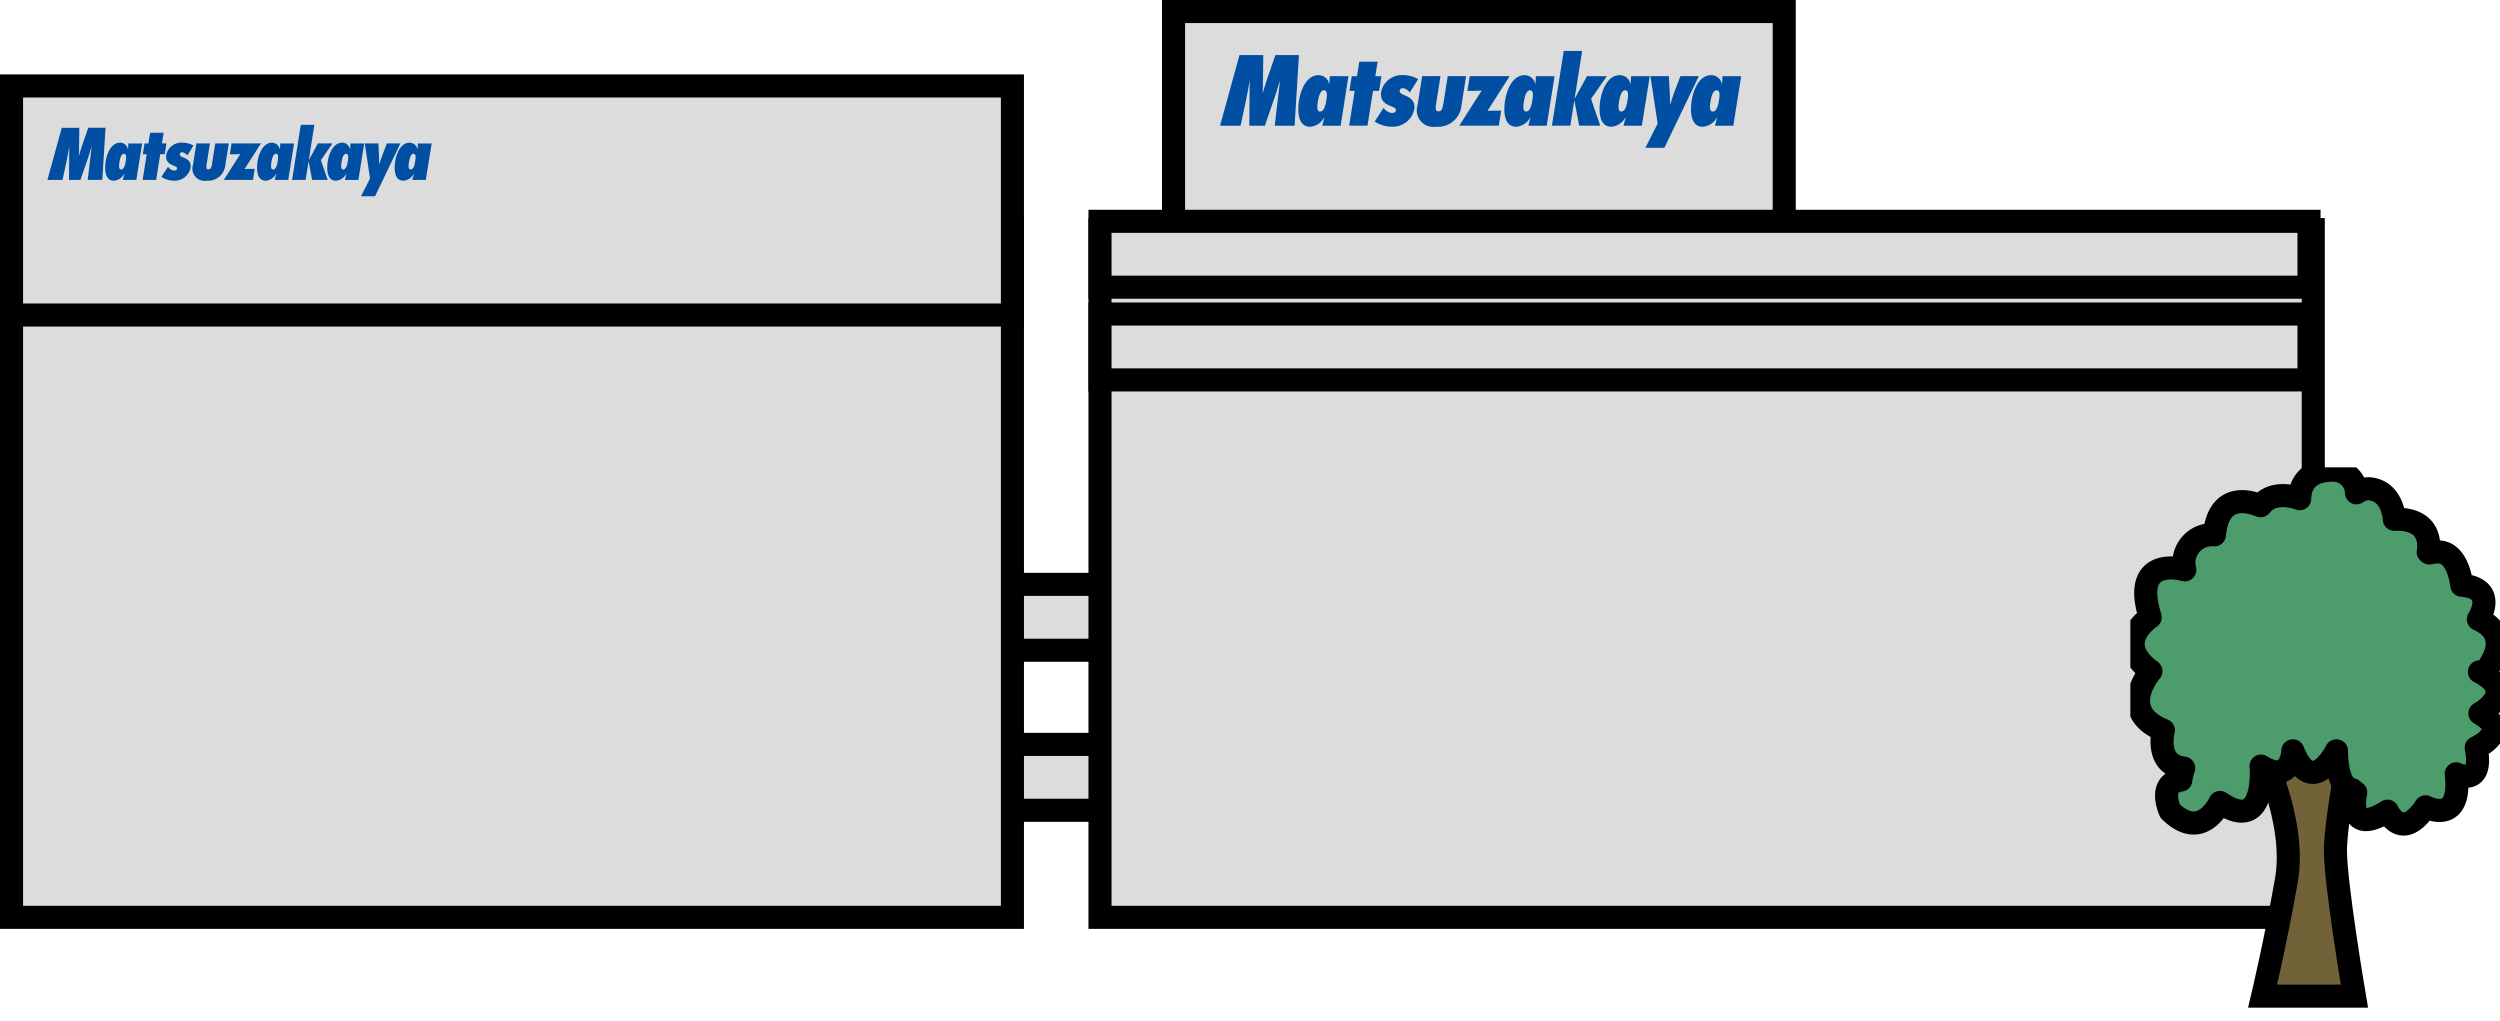<svg xmlns="http://www.w3.org/2000/svg" xmlns:xlink="http://www.w3.org/1999/xlink" width="216.764" height="88.566" viewBox="0 0 216.764 88.566">
  <defs>
    <clipPath id="clip-path">
      <rect id="長方形_23180" data-name="長方形 23180" width="32.051" height="48.045" fill="none" stroke="#707070" stroke-width="2"/>
    </clipPath>
  </defs>
  <g id="about_deco_02" transform="translate(-1284.491 -1321.166)">
    <rect id="長方形_23159" data-name="長方形 23159" width="9.307" height="5.713" transform="translate(1370.866 1371.833)" fill="#dcdcdc"/>
    <rect id="長方形_23160" data-name="長方形 23160" width="9.307" height="5.713" transform="translate(1370.866 1371.833)" fill="none" stroke="#000" stroke-miterlimit="10" stroke-width="2"/>
    <rect id="長方形_23161" data-name="長方形 23161" width="9.307" height="5.713" transform="translate(1370.866 1385.709)" fill="#dcdcdc"/>
    <rect id="長方形_23162" data-name="長方形 23162" width="9.307" height="5.713" transform="translate(1370.866 1385.709)" fill="none" stroke="#000" stroke-miterlimit="10" stroke-width="2"/>
    <rect id="長方形_23163" data-name="長方形 23163" width="105.197" height="59.63" transform="translate(1379.867 1341.074)" fill="#dcdcdc"/>
    <rect id="長方形_23164" data-name="長方形 23164" width="105.197" height="59.63" transform="translate(1379.867 1341.074)" fill="none" stroke="#000" stroke-miterlimit="10" stroke-width="2"/>
    <rect id="長方形_23165" data-name="長方形 23165" width="199.905" height="78.871" transform="translate(1285.325 1322)" fill="none"/>
    <rect id="長方形_23166" data-name="長方形 23166" width="52.951" height="18.908" transform="translate(1386.243 1322.166)" fill="#dcdcdc"/>
    <rect id="長方形_23167" data-name="長方形 23167" width="52.951" height="18.908" transform="translate(1386.243 1322.166)" fill="none" stroke="#000" stroke-miterlimit="10" stroke-width="2"/>
    <rect id="長方形_23168" data-name="長方形 23168" width="199.905" height="78.871" transform="translate(1285.325 1322)" fill="none"/>
    <rect id="長方形_23169" data-name="長方形 23169" width="104.828" height="5.713" transform="translate(1379.867 1340.355)" fill="#dcdcdc"/>
    <rect id="長方形_23170" data-name="長方形 23170" width="104.828" height="5.713" transform="translate(1379.867 1340.355)" fill="none" stroke="#000" stroke-miterlimit="10" stroke-width="2"/>
    <rect id="長方形_23171" data-name="長方形 23171" width="104.828" height="5.713" transform="translate(1379.867 1348.394)" fill="#dcdcdc"/>
    <rect id="長方形_23172" data-name="長方形 23172" width="104.828" height="5.713" transform="translate(1379.867 1348.394)" fill="none" stroke="#000" stroke-miterlimit="10" stroke-width="2"/>
    <rect id="長方形_23173" data-name="長方形 23173" width="86.782" height="59.63" transform="translate(1285.491 1341.074)" fill="#dcdcdc"/>
    <rect id="長方形_23174" data-name="長方形 23174" width="86.782" height="59.63" transform="translate(1285.491 1341.074)" fill="none" stroke="#000" stroke-miterlimit="10" stroke-width="2"/>
    <rect id="長方形_23175" data-name="長方形 23175" width="199.905" height="78.871" transform="translate(1285.325 1322)" fill="none"/>
    <rect id="長方形_23176" data-name="長方形 23176" width="86.782" height="19.863" transform="translate(1285.491 1328.618)" fill="#dcdcdc"/>
    <rect id="長方形_23177" data-name="長方形 23177" width="86.782" height="19.863" transform="translate(1285.491 1328.618)" fill="none" stroke="#000" stroke-miterlimit="10" stroke-width="2"/>
    <rect id="長方形_23178" data-name="長方形 23178" width="199.905" height="78.871" transform="translate(1285.325 1322)" fill="none"/>
    <path id="パス_287" data-name="パス 287" d="M191.623,23.1l.456-3.854h-.017c-.143.448-.271.894-.423,1.342l-.87,2.512H189.42l.032-3.854h-.015c-.08.455-.143.9-.24,1.358l-.534,2.5h-1.78l1.686-6.131h2.066l-.045,3.262h.016c.109-.382.209-.756.344-1.139l.734-2.123h2.041l-.378,6.131Z" transform="translate(1203.392 1308.966)" fill="#004fa3"/>
    <path id="パス_288" data-name="パス 288" d="M312.624,52.8H311.03l.185-.707-.014-.017a1.5,1.5,0,0,1-1.226.813c-1.106,0-1.09-1.439-.957-2.277s.6-2.195,1.7-2.195a.939.939,0,0,1,.911.764l.019-.016.039-.658H313.3Zm-1.386-1.618a2.943,2.943,0,0,0,.141-.585,2.563,2.563,0,0,0,.051-.521c-.011-.187-.067-.35-.254-.35s-.316.2-.4.431a4.012,4.012,0,0,0-.141.634,2.2,2.2,0,0,0-.028.489c.015.162.076.292.23.292.2,0,.33-.179.4-.39" transform="translate(1088.108 1279.266)" fill="#004fa3"/>
    <path id="パス_289" data-name="パス 289" d="M388.214,32.914l.478-3.017h-.456l.2-1.276h.455l.2-1.26h1.592l-.2,1.26h.529l-.2,1.276h-.531l-.478,3.017Z" transform="translate(1013.258 1299.149)" fill="#004fa3"/>
    <path id="パス_290" data-name="パス 290" d="M428.729,51.251a1.033,1.033,0,0,0,.725.447c.14,0,.321-.065.344-.218s-.1-.244-.36-.343c-.592-.219-1.037-.544-.92-1.276a1.835,1.835,0,0,1,1.953-1.447,2.526,2.526,0,0,1,1.254.349L431,49.927a.884.884,0,0,0-.606-.382.267.267,0,0,0-.27.212c-.036.219.256.333.417.4.544.221.958.528.847,1.228a1.9,1.9,0,0,1-1.954,1.5,2.674,2.674,0,0,1-1.475-.448Z" transform="translate(975.727 1279.266)" fill="#004fa3"/>
    <path id="パス_291" data-name="パス 291" d="M496.111,50.021l-.366,2.309c-.082.512-.085.74.191.74s.352-.221.435-.74l.366-2.309h1.594l-.4,2.529a2.033,2.033,0,0,1-2.2,1.853,1.436,1.436,0,0,1-1.609-1.853l.4-2.529Z" transform="translate(913.279 1277.748)" fill="#004fa3"/>
    <path id="パス_292" data-name="パス 292" d="M559.884,54.314l1.938-3.04c-.206.007-.42.023-.623.023h-.61l.2-1.276h3.464l-1.924,3.008c.179-.008.353-.016.531-.016h.658l-.206,1.3Z" transform="translate(851.135 1277.748)" fill="#004fa3"/>
    <path id="パス_293" data-name="パス 293" d="M633.861,52.8h-1.595l.185-.707-.012-.017a1.5,1.5,0,0,1-1.228.813c-1.106,0-1.089-1.439-.957-2.277s.6-2.195,1.7-2.195a.94.94,0,0,1,.91.764l.019-.016.041-.658h1.618Zm-1.387-1.618a3.064,3.064,0,0,0,.143-.585,2.573,2.573,0,0,0,.049-.521c-.011-.187-.066-.35-.253-.35s-.316.2-.4.431a3.941,3.941,0,0,0-.141.634,2.167,2.167,0,0,0-.028.489c.015.162.075.292.23.292.2,0,.329-.179.4-.39" transform="translate(784.737 1279.266)" fill="#004fa3"/>
    <path id="パス_294" data-name="パス 294" d="M706.269,15.013h-.016l-.341,2.155h-1.595l1.027-6.481h1.595l-.654,4.123h.017l1.055-1.935h1.724l-1.371,1.967.8,2.326h-1.829Z" transform="translate(714.734 1314.895)" fill="#004fa3"/>
    <path id="パス_295" data-name="パス 295" d="M782.269,52.8h-1.593l.185-.707-.015-.017a1.493,1.493,0,0,1-1.225.813c-1.106,0-1.09-1.439-.957-2.277s.6-2.195,1.7-2.195a.941.941,0,0,1,.911.764l.02-.016.038-.658h1.619Zm-1.387-1.618a3.113,3.113,0,0,0,.143-.585,2.681,2.681,0,0,0,.049-.521c-.011-.187-.067-.35-.254-.35s-.315.2-.4.431a4.255,4.255,0,0,0-.141.634,2.239,2.239,0,0,0-.028.489c.015.162.075.292.231.292.2,0,.329-.179.4-.39" transform="translate(644.581 1279.266)" fill="#004fa3"/>
    <path id="パス_296" data-name="パス 296" d="M850.038,56.233l1.064-2.1-.625-4.114h1.6l.075,1.479c.015.318.019.643.034.96h.017c.107-.317.183-.642.306-.96l.568-1.479h1.594l-2.984,6.212Z" transform="translate(577.117 1277.748)" fill="#004fa3"/>
    <path id="パス_297" data-name="パス 297" d="M924.821,52.8h-1.594l.185-.707-.014-.017a1.494,1.494,0,0,1-1.226.813c-1.106,0-1.09-1.439-.958-2.277s.6-2.195,1.7-2.195a.941.941,0,0,1,.913.764l.018-.016.04-.658H925.5Zm-1.387-1.618a2.938,2.938,0,0,0,.141-.585,2.481,2.481,0,0,0,.051-.521c-.013-.187-.066-.35-.255-.35s-.315.2-.4.431a3.966,3.966,0,0,0-.141.634,2.145,2.145,0,0,0-.029.489c.015.162.076.292.229.292.2,0,.33-.179.4-.39" transform="translate(509.959 1279.266)" fill="#004fa3"/>
    <path id="パス_287-2" data-name="パス 287" d="M190.377,21.485l.336-2.841H190.7c-.106.33-.2.659-.312.989l-.641,1.852h-.994l.024-2.841h-.011c-.059.336-.105.665-.177,1l-.394,1.84h-1.312l1.243-4.52h1.523l-.033,2.4h.012c.08-.282.154-.557.253-.839l.541-1.565h1.5l-.278,4.52Z" transform="translate(1101.719 1315.282)" fill="#004fa3"/>
    <path id="パス_288-2" data-name="パス 288" d="M311.66,51.645h-1.175l.136-.521-.01-.012a1.1,1.1,0,0,1-.9.6c-.815,0-.8-1.061-.705-1.678s.442-1.618,1.252-1.618a.693.693,0,0,1,.672.563l.014-.012.029-.485h1.193Zm-1.022-1.193a2.163,2.163,0,0,0,.1-.431,1.886,1.886,0,0,0,.038-.384c-.008-.138-.049-.258-.187-.258s-.233.144-.3.318a2.963,2.963,0,0,0-.1.467,1.623,1.623,0,0,0-.021.36c.011.119.056.215.169.215.15,0,.243-.132.3-.287" transform="translate(984.651 1285.122)" fill="#004fa3"/>
    <path id="パス_289-2" data-name="パス 289" d="M388.214,31.454l.353-2.224h-.336l.149-.941h.336l.147-.929h1.174l-.148.929h.39l-.148.941h-.391l-.352,2.224Z" transform="translate(908.643 1305.313)" fill="#004fa3"/>
    <path id="パス_290-2" data-name="パス 290" d="M428.526,50.506a.761.761,0,0,0,.535.329c.1,0,.236-.048.253-.161s-.073-.18-.265-.253c-.436-.162-.764-.4-.678-.941a1.353,1.353,0,0,1,1.44-1.067,1.862,1.862,0,0,1,.924.257l-.538.858a.652.652,0,0,0-.447-.282.2.2,0,0,0-.2.156c-.026.162.189.245.307.293.4.163.706.389.624.905a1.4,1.4,0,0,1-1.44,1.109,1.972,1.972,0,0,1-1.088-.33Z" transform="translate(870.531 1285.122)" fill="#004fa3"/>
    <path id="パス_291-2" data-name="パス 291" d="M495.577,50.021l-.27,1.7c-.06.377-.063.546.141.546s.259-.163.32-.546l.27-1.7h1.175l-.3,1.865a1.5,1.5,0,0,1-1.625,1.366,1.059,1.059,0,0,1-1.186-1.366l.3-1.865Z" transform="translate(807.117 1283.581)" fill="#004fa3"/>
    <path id="パス_292-2" data-name="パス 292" d="M559.884,53.186l1.429-2.241c-.152.005-.309.017-.459.017h-.45l.15-.941h2.554l-1.419,2.218c.132-.006.26-.012.392-.012h.485l-.152.959Z" transform="translate(744.011 1283.581)" fill="#004fa3"/>
    <path id="パス_293-2" data-name="パス 293" d="M632.9,51.645h-1.176l.136-.521-.009-.012a1.106,1.106,0,0,1-.905.6c-.816,0-.8-1.061-.706-1.678s.443-1.618,1.252-1.618a.693.693,0,0,1,.671.563l.014-.012.03-.485H633.4Zm-1.023-1.193a2.271,2.271,0,0,0,.105-.431,1.894,1.894,0,0,0,.036-.384c-.008-.138-.049-.258-.187-.258s-.233.144-.3.318a2.9,2.9,0,0,0-.1.467,1.588,1.588,0,0,0-.021.36c.011.119.056.215.169.215.15,0,.242-.132.3-.287" transform="translate(676.585 1285.122)" fill="#004fa3"/>
    <path id="パス_294-2" data-name="パス 294" d="M705.756,13.876h-.012l-.252,1.588h-1.176l.757-4.777h1.176l-.482,3.039h.012l.777-1.427h1.271l-1.01,1.45.586,1.715h-1.349Z" transform="translate(605.499 1321.302)" fill="#004fa3"/>
    <path id="パス_295-2" data-name="パス 295" d="M781.306,51.645h-1.175l.137-.521-.011-.012a1.1,1.1,0,0,1-.9.6c-.816,0-.8-1.061-.706-1.678s.442-1.618,1.252-1.618a.693.693,0,0,1,.672.563l.015-.012.028-.485h1.194Zm-1.022-1.193a2.284,2.284,0,0,0,.105-.431,1.972,1.972,0,0,0,.036-.384c-.008-.138-.05-.258-.187-.258s-.232.144-.3.318a3.127,3.127,0,0,0-.1.467,1.649,1.649,0,0,0-.021.36c.011.119.056.215.17.215.149,0,.243-.132.3-.287" transform="translate(534.26 1285.122)" fill="#004fa3"/>
    <path id="パス_296-2" data-name="パス 296" d="M850.038,54.6l.785-1.547-.46-3.033h1.181l.055,1.091c.011.234.014.474.025.708h.013c.079-.234.135-.474.226-.708l.419-1.091h1.175l-2.2,4.58Z" transform="translate(465.753 1283.581)" fill="#004fa3"/>
    <path id="パス_297-2" data-name="パス 297" d="M923.856,51.645h-1.175l.136-.521-.01-.012a1.1,1.1,0,0,1-.9.6c-.816,0-.8-1.061-.706-1.678s.443-1.618,1.252-1.618a.694.694,0,0,1,.673.563l.014-.012.03-.485h1.192Zm-1.022-1.193a2.165,2.165,0,0,0,.1-.431,1.83,1.83,0,0,0,.038-.384c-.01-.138-.049-.258-.188-.258s-.232.144-.295.318a2.94,2.94,0,0,0-.1.467,1.59,1.59,0,0,0-.022.36c.011.119.056.215.169.215.151,0,.243-.132.3-.287" transform="translate(397.555 1285.122)" fill="#004fa3"/>
    <g id="グループ_10765" data-name="グループ 10765" transform="translate(1469.205 1361.687)">
      <g id="グループ_10764" data-name="グループ 10764" transform="translate(0 0)" clip-path="url(#clip-path)">
        <path id="パス_320" data-name="パス 320" d="M22.357,46.74c.211.415,3.6,6.962,2.663,12.277s-2.061,10.045-2.061,10.045h7.957s-1.68-9.909-1.645-12.716,1.645-11.183,1.645-11.183Z" transform="translate(-11.49 -23.211)" fill="#716337" stroke="#000" stroke-width="2"/>
        <path id="パス_319" data-name="パス 319" d="M2.039,17.927s-3.023,3.454,1.078,5.128c0,0-.784,2.982,1.766,3.28a4.619,4.619,0,0,0-.254,1.039c-2.052.268-.918,2.692-.918,2.692,2.754,2.7,4.317-.751,4.317-.751,4.1,2.807,3.56-3.153,3.56-3.153.034.022.065.041.1.06,2.553,1.523,2.658-1.387,2.658-1.387,1.672,4.209,3.778,0,3.778,0,.046,2.4.661,3.224,1.36,3.372a2.867,2.867,0,0,0,.315.244s-.9,3.846,2.618,1.7c.044-.025.089-.053.133-.082,0,0,1.193,2.671,3.219-.251l.086-.127s3.172,1.727,2.659-2.861c0,0,2.4,1.241,1.728-2.266,0,0,3.132-1.4.324-2.969,0,0,3.365-1.823-.008-3.595.081.039.311.128.447-.041,0,0,2.737-3.021-.574-4.533,0,0,1.763-2.663-1.44-2.951,0,0-.287-2.986-2.123-2.879a3.067,3.067,0,0,0-.695.085L26.083,7.6s.648-2.974-2.941-2.839c0,0-.081-2.429-2.133-2.645a1.748,1.748,0,0,0-1.147.35A2.025,2.025,0,0,0,18.122.52s-3.1-.405-3.183,2.455c0,0-2.243-.9-3.393.61-.99-.412-3.651-1.159-4,2.522A2.435,2.435,0,0,0,4.978,9.145s-4.749-1.419-3,4.112C1.982,13.257-1.389,15.417,2.039,17.927Zm28.487.063.006,0Z" transform="translate(-0.257 -0.257)" fill="#4c9c6c" stroke="#000" stroke-linejoin="round" stroke-width="2"/>
      </g>
    </g>
  </g>
</svg>
